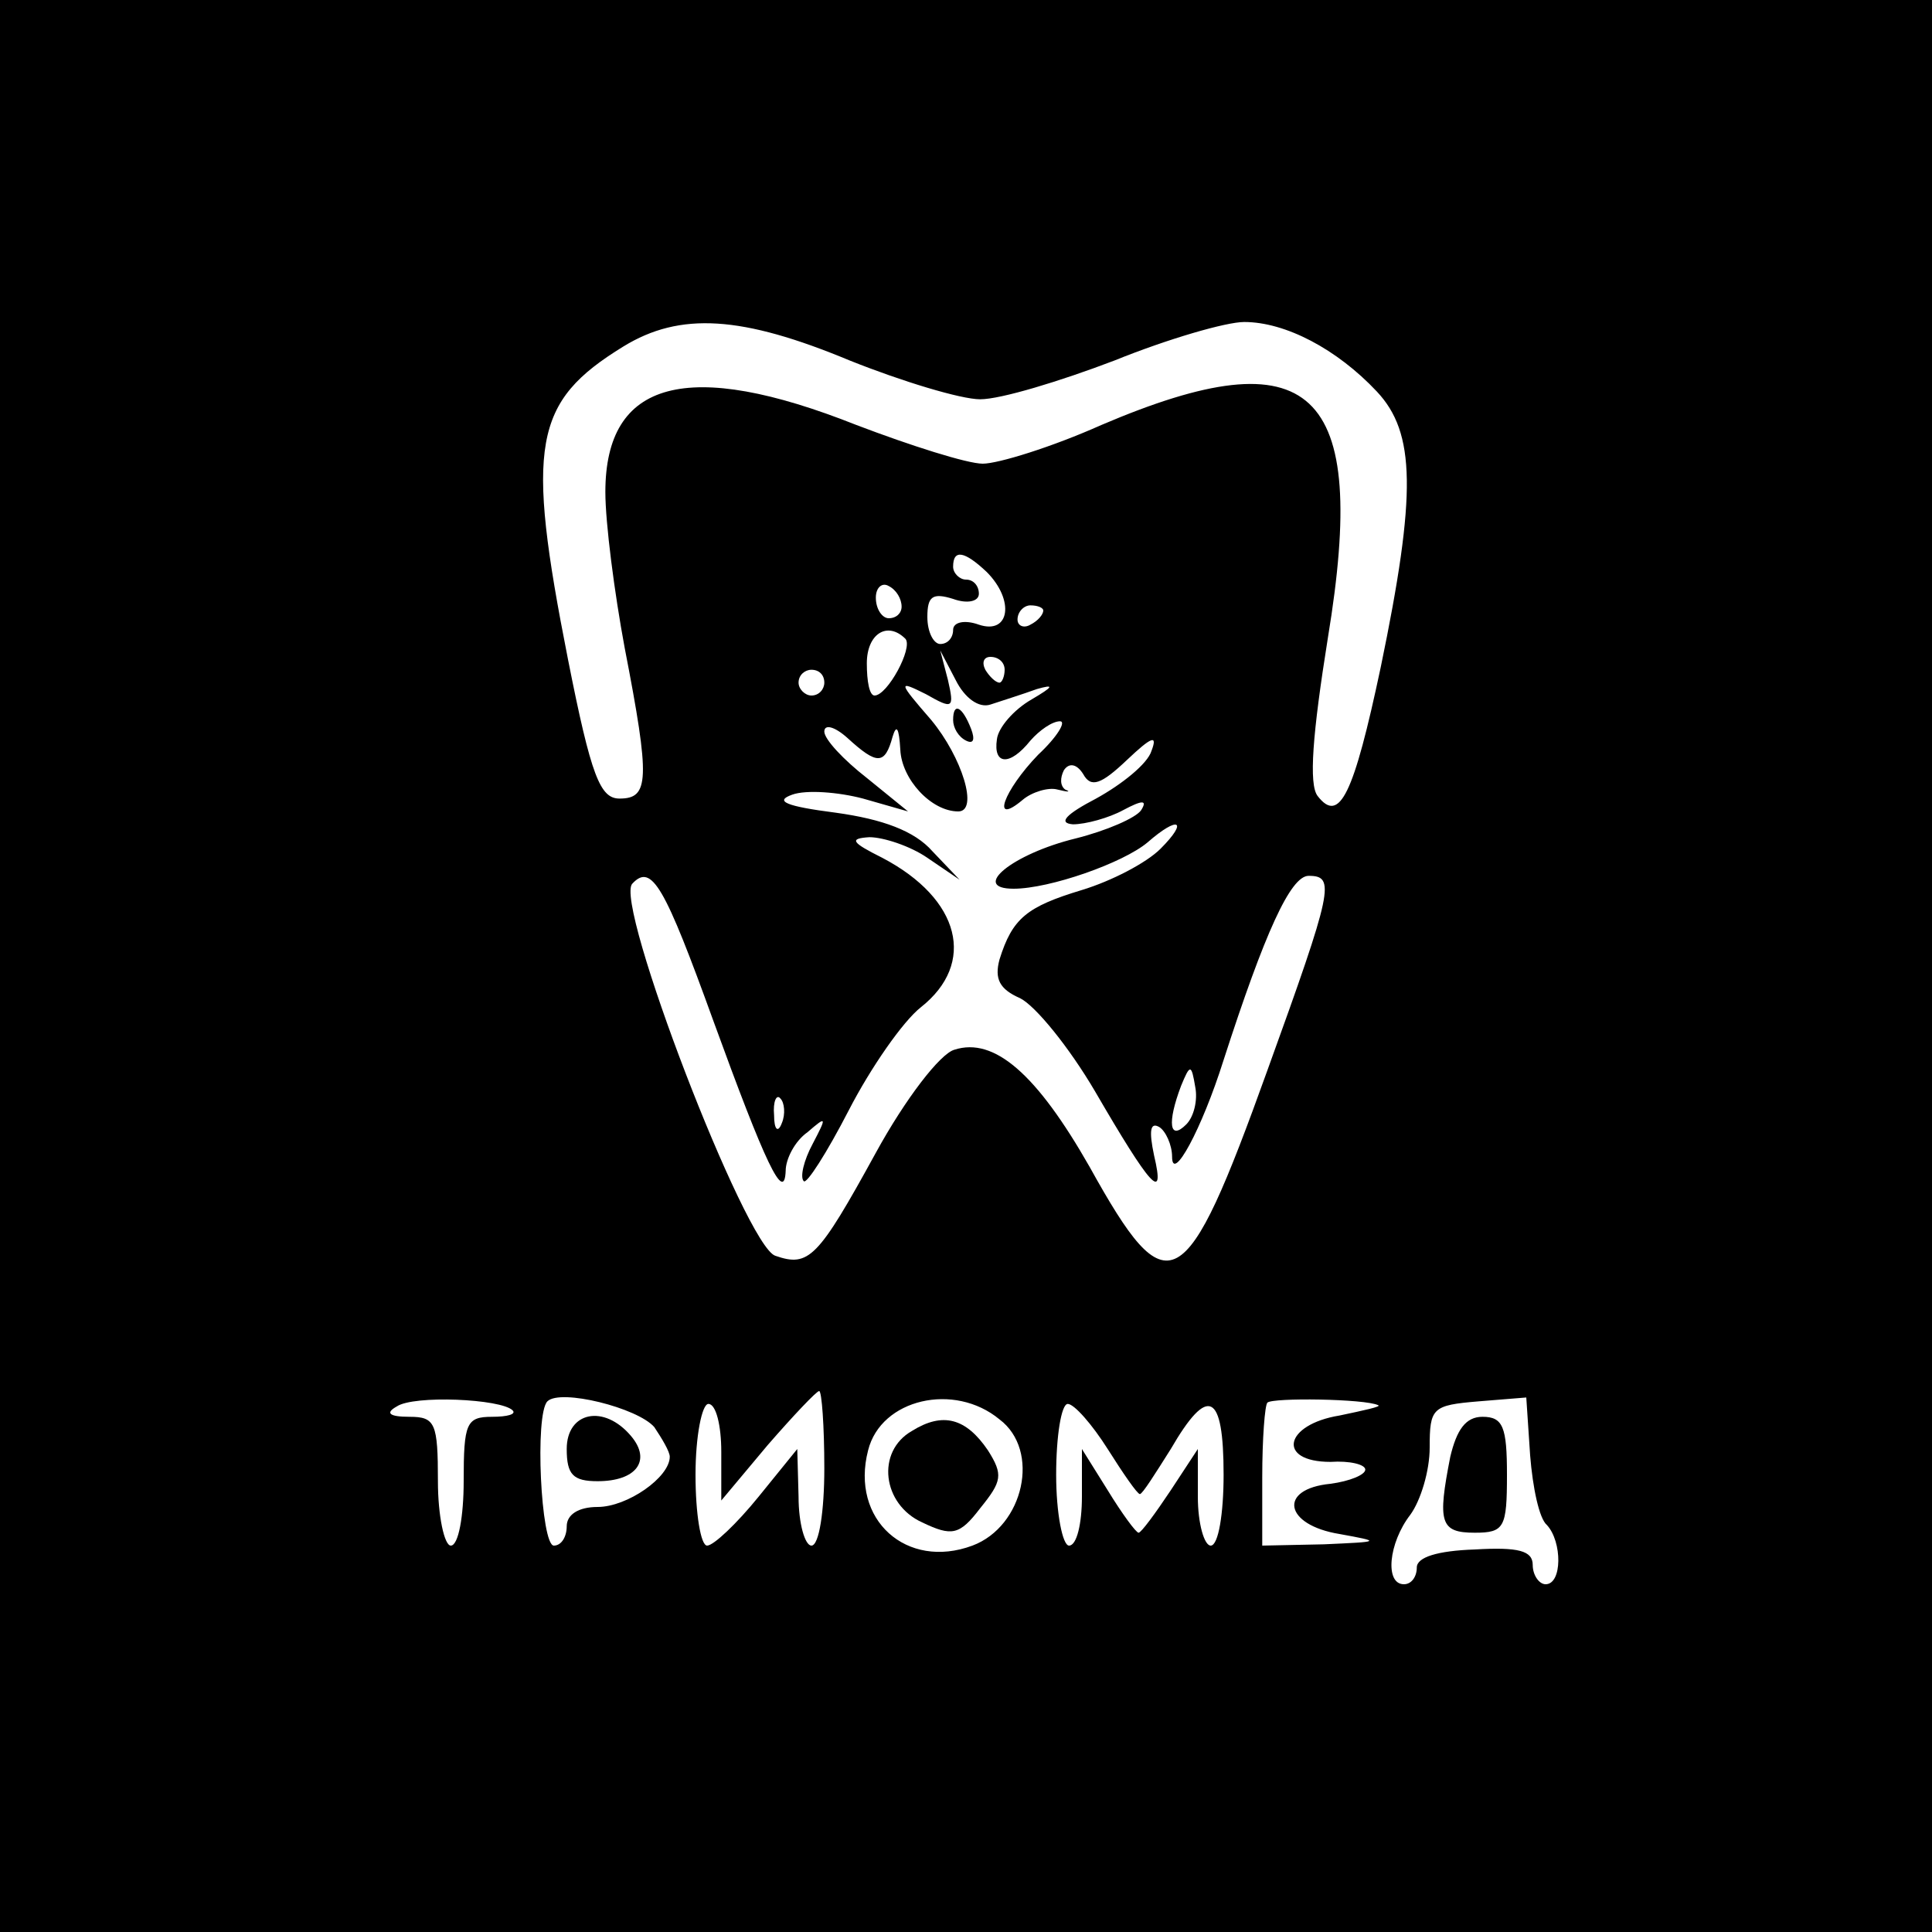 <?xml version="1.0" standalone="no"?>
<!DOCTYPE svg PUBLIC "-//W3C//DTD SVG 20010904//EN"
 "http://www.w3.org/TR/2001/REC-SVG-20010904/DTD/svg10.dtd">
<svg version="1.0" xmlns="http://www.w3.org/2000/svg"
 width="150pt" height="150pt" viewBox="0 0 150 150"
 preserveAspectRatio="xMidYMid meet">

<g transform="translate(0,150) scale(0.1,-0.1)"
fill="#000000" stroke="none">
<path d="M0 750 l0 -750 750 0 750 0 0 750 0 750 -750 0 -750 0 0 -750z m660
470 c40 -16 86 -30 101 -30 16 0 62 14 104 30 42 17 87 30 101 30 32 0 72 -21
103 -54 30 -32 31 -79 3 -214 -21 -99 -32 -122 -49 -100 -7 9 -4 48 8 123 32
194 -12 235 -176 165 -38 -17 -80 -30 -92 -30 -12 0 -56 14 -98 30 -131 52
-195 35 -195 -52 0 -24 7 -78 15 -121 20 -103 19 -117 -4 -117 -15 0 -22 17
-40 108 -33 167 -27 200 43 243 44 27 92 24 176 -11z m106 -164 c22 -22 18
-49 -6 -41 -11 4 -20 2 -20 -4 0 -6 -4 -11 -10 -11 -5 0 -10 9 -10 21 0 16 4
19 20 14 11 -4 20 -2 20 4 0 6 -4 11 -10 11 -5 0 -10 5 -10 10 0 14 9 12 26
-4z m-66 -27 c0 -5 -4 -9 -10 -9 -5 0 -10 7 -10 16 0 8 5 12 10 9 6 -3 10 -10
10 -16z m110 -3 c0 -3 -4 -8 -10 -11 -5 -3 -10 -1 -10 4 0 6 5 11 10 11 6 0
10 -2 10 -4z m-107 -22 c6 -7 -14 -44 -24 -44 -4 0 -6 11 -6 25 0 23 16 33 30
19z m66 -51 c9 3 25 8 36 12 14 4 13 2 -4 -8 -14 -8 -26 -22 -27 -31 -3 -20
10 -21 26 -1 7 8 17 15 23 15 5 0 -2 -12 -17 -26 -27 -28 -37 -56 -12 -35 7 6
20 10 27 8 8 -2 11 -2 6 0 -4 3 -4 9 -1 15 4 6 10 5 15 -3 6 -11 14 -8 34 11
19 18 24 20 19 7 -3 -10 -23 -26 -43 -37 -23 -12 -30 -19 -18 -20 10 0 28 5
39 11 15 8 19 8 14 0 -4 -6 -27 -16 -51 -22 -49 -12 -82 -39 -48 -39 28 0 85
20 104 36 24 21 32 17 10 -5 -11 -11 -38 -25 -61 -32 -43 -13 -54 -22 -64 -54
-4 -15 0 -23 16 -30 12 -6 38 -38 58 -72 43 -74 55 -88 46 -50 -4 19 -3 26 4
22 5 -3 10 -14 10 -23 0 -21 23 21 40 75 32 99 52 143 66 143 21 0 19 -10 -32
-151 -64 -178 -77 -185 -138 -75 -41 72 -74 101 -105 91 -11 -3 -38 -38 -61
-80 -45 -82 -52 -89 -78 -80 -23 7 -126 275 -111 289 15 16 25 -2 63 -107 40
-110 55 -142 56 -116 0 9 7 23 17 30 15 13 15 12 4 -9 -7 -13 -10 -26 -7 -29
2 -3 18 22 35 55 17 33 42 69 56 80 43 34 31 84 -30 116 -24 12 -26 15 -10 16
11 0 32 -7 45 -16 l25 -17 -21 22 c-14 16 -39 25 -75 30 -39 5 -48 9 -34 14
11 4 36 2 55 -3 l35 -10 -32 26 c-18 14 -33 30 -33 36 0 6 8 4 18 -5 23 -21
29 -21 35 1 3 10 5 7 6 -10 1 -23 24 -48 45 -48 16 0 3 42 -21 71 -26 30 -26
31 -4 20 21 -12 22 -11 17 11 l-6 23 12 -23 c7 -14 18 -22 27 -19z m11 27 c0
-5 -2 -10 -4 -10 -3 0 -8 5 -11 10 -3 6 -1 10 4 10 6 0 11 -4 11 -10z m-140
-10 c0 -5 -4 -10 -10 -10 -5 0 -10 5 -10 10 0 6 5 10 10 10 6 0 10 -4 10 -10z
m281 -343 c-13 -13 -15 1 -4 30 7 17 8 17 11 -1 2 -10 -1 -23 -7 -29z m-314 1
c-3 -8 -6 -5 -6 6 -1 11 2 17 5 13 3 -3 4 -12 1 -19z m-209 -223 c3 -3 -4 -5
-16 -5 -20 0 -22 -5 -22 -50 0 -27 -4 -50 -10 -50 -5 0 -10 23 -10 50 0 45 -2
50 -22 50 -16 0 -19 3 -10 8 13 9 81 6 90 -3z m110 -13 c6 -9 12 -19 12 -23 0
-16 -33 -39 -56 -39 -15 0 -24 -6 -24 -15 0 -8 -4 -15 -10 -15 -10 0 -15 102
-5 112 10 10 70 -5 83 -20z m132 -32 c0 -33 -4 -60 -10 -60 -5 0 -10 17 -10
38 l-1 37 -30 -37 c-17 -21 -35 -38 -40 -38 -5 0 -9 25 -9 55 0 30 5 55 10 55
6 0 10 -17 10 -37 l0 -38 36 43 c20 23 38 42 40 42 2 0 4 -27 4 -60z m136 38
c32 -24 19 -83 -21 -98 -51 -19 -95 20 -81 74 10 40 67 53 102 24z m294 11 c3
-1 -11 -4 -30 -8 -43 -7 -49 -36 -7 -36 15 1 27 -2 27 -6 0 -4 -12 -9 -27 -11
-41 -4 -36 -32 7 -39 33 -6 32 -6 -12 -8 l-48 -1 0 53 c0 30 2 56 4 58 4 4 76
3 86 -2z m131 -93 c12 -13 12 -46 -1 -46 -5 0 -10 7 -10 15 0 11 -11 14 -45
12 -29 -1 -45 -6 -45 -14 0 -7 -4 -13 -10 -13 -15 0 -12 32 5 54 8 11 15 34
15 52 0 31 2 33 38 36 l37 3 3 -45 c2 -25 7 -49 13 -54z m-341 59 c12 -19 23
-35 25 -35 2 0 12 16 24 35 29 50 41 44 41 -20 0 -30 -4 -55 -10 -55 -5 0 -10
17 -10 38 l0 37 -21 -32 c-12 -18 -23 -33 -25 -33 -2 0 -13 15 -24 33 l-20 32
0 -37 c0 -21 -4 -38 -10 -38 -5 0 -10 25 -10 55 0 30 4 55 9 55 5 0 19 -16 31
-35z"/>
<path d="M740 941 c0 -6 4 -13 10 -16 6 -3 7 1 4 9 -7 18 -14 21 -14 7z"/>
<path d="M440 375 c0 -20 5 -25 24 -25 30 0 42 16 26 35 -21 25 -50 19 -50
-10z"/>
<path d="M708 389 c-28 -16 -23 -57 8 -71 23 -11 29 -10 45 11 17 21 18 26 6
45 -17 25 -35 30 -59 15z"/>
<path d="M1126 369 c-10 -51 -8 -59 19 -59 23 0 25 4 25 45 0 37 -3 45 -19 45
-13 0 -20 -10 -25 -31z"/>
</g>
</svg>
